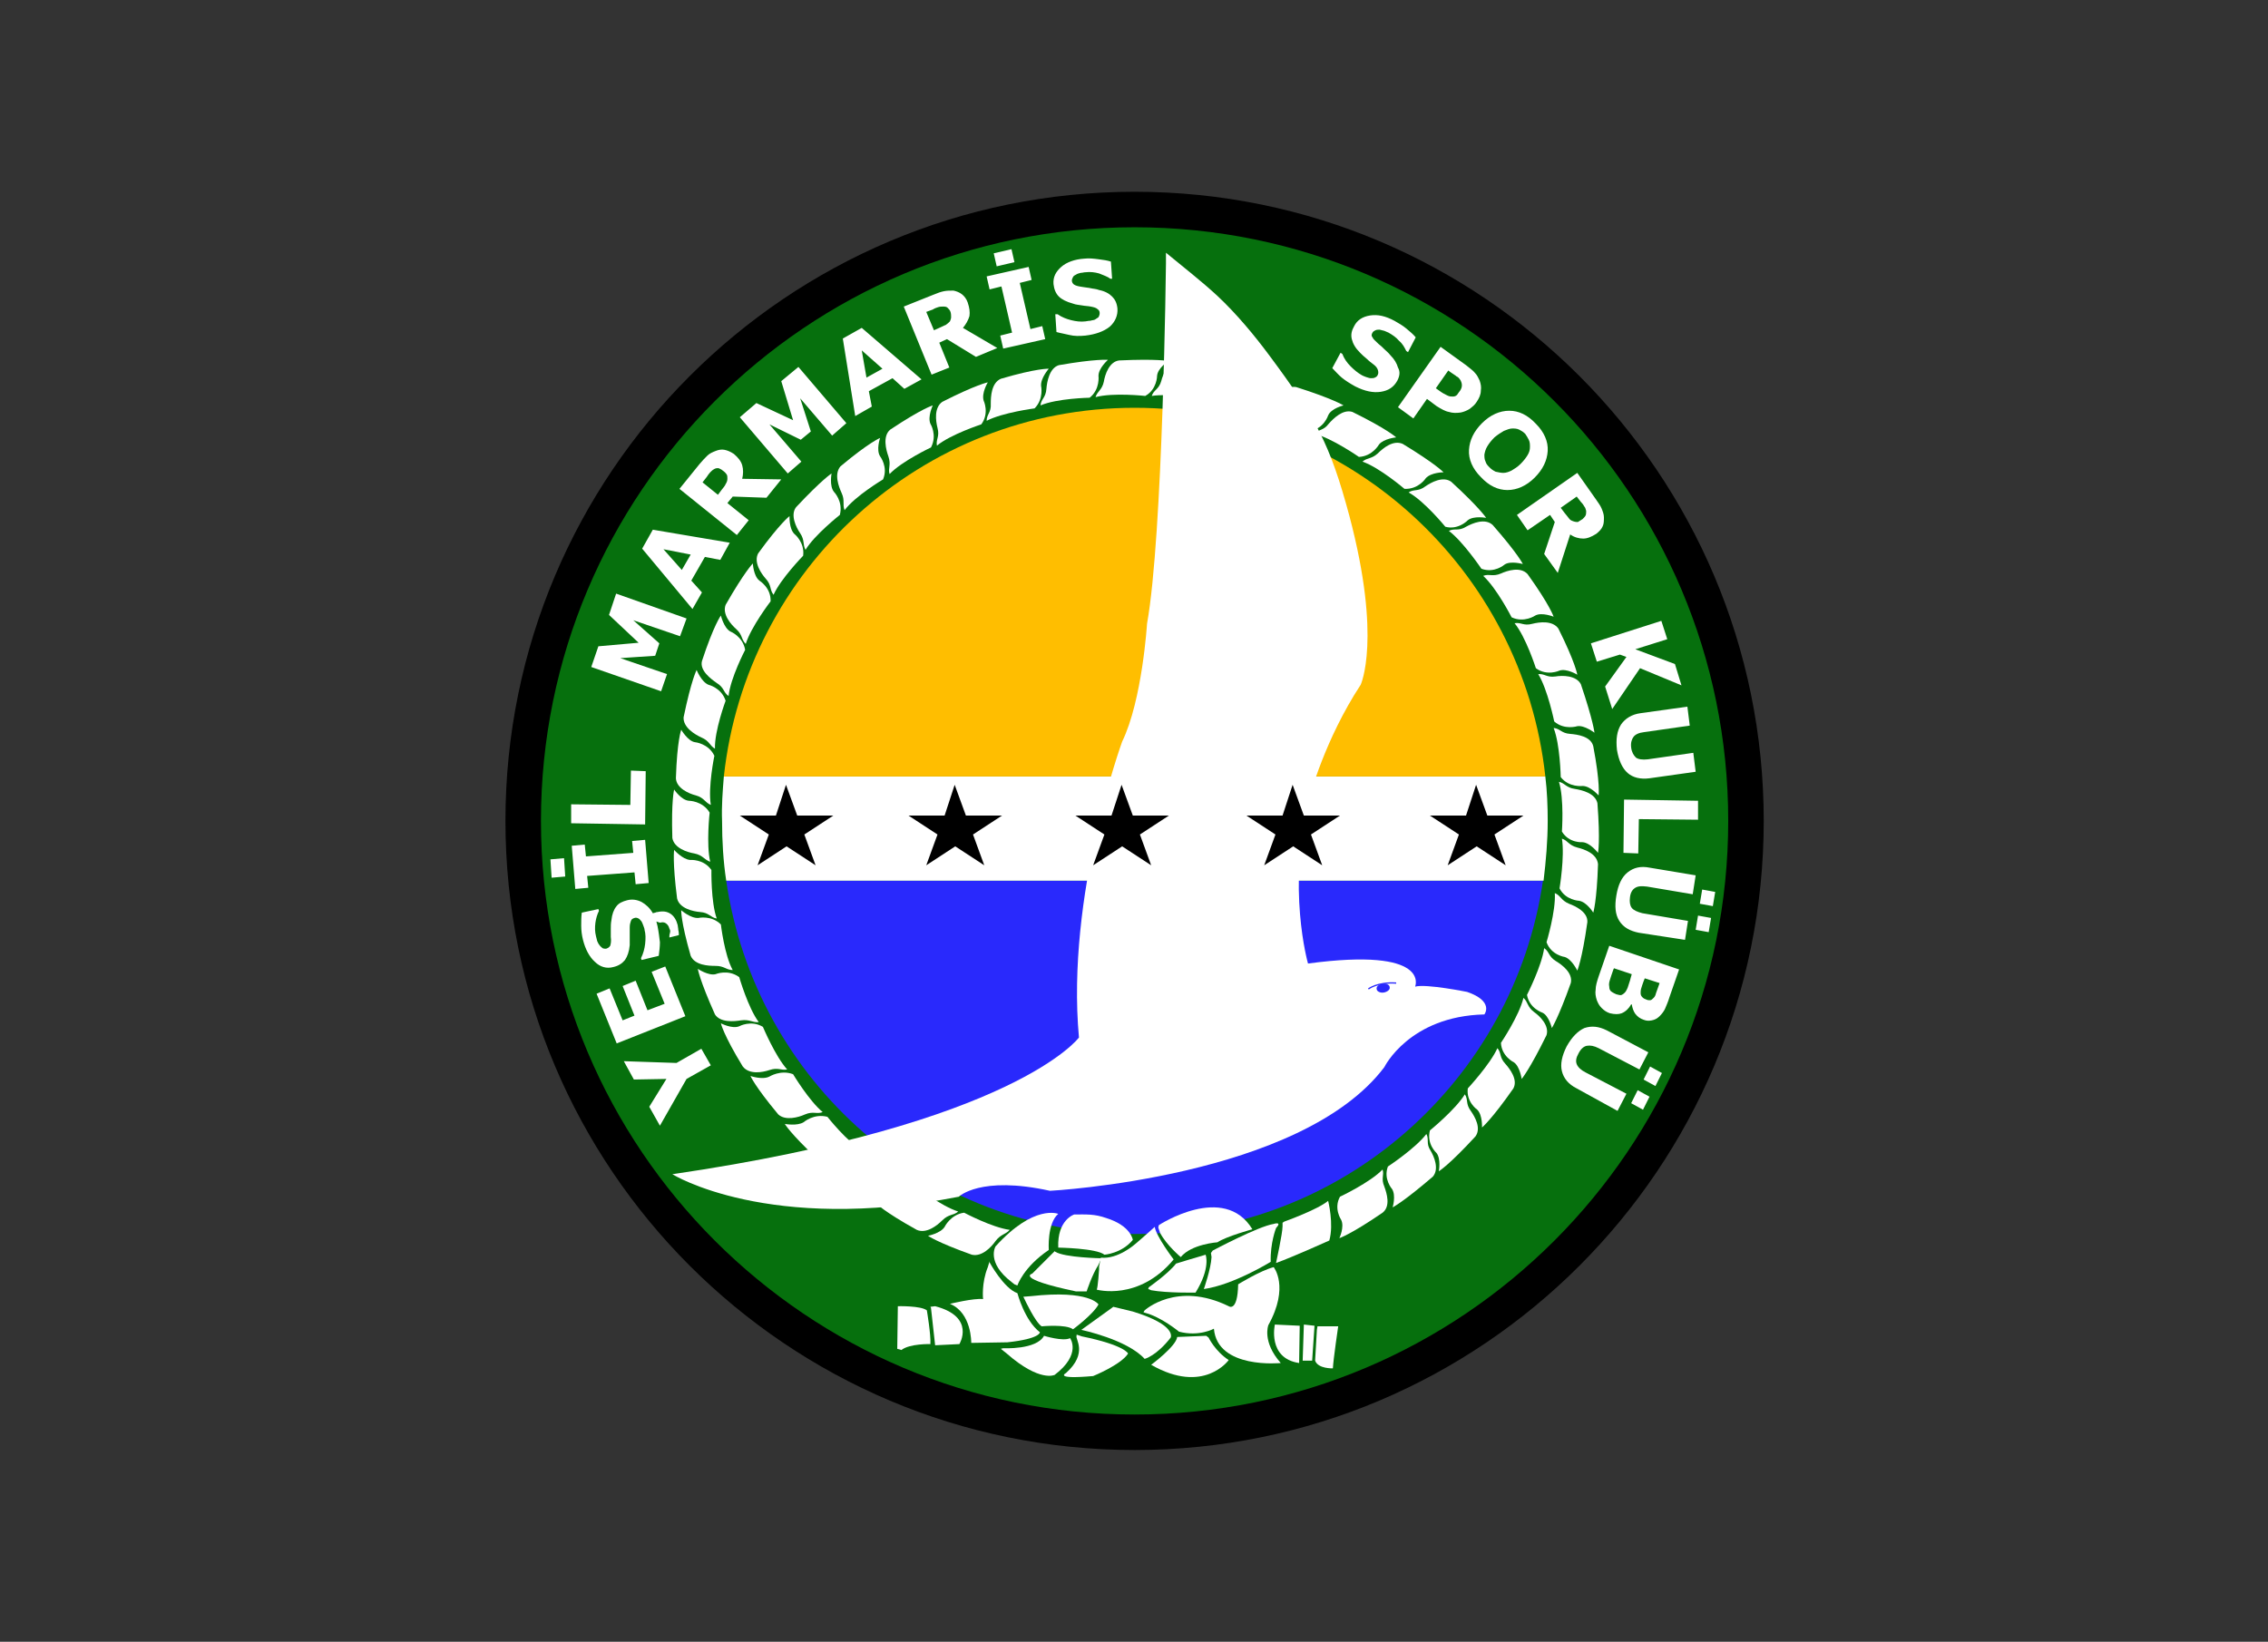 <?xml version="1.0" encoding="utf-8"?>
<!-- Generator: Adobe Illustrator 25.0.1, SVG Export Plug-In . SVG Version: 6.00 Build 0)  -->
<svg version="1.0" id="katman_1" xmlns="http://www.w3.org/2000/svg" xmlns:xlink="http://www.w3.org/1999/xlink" x="0px" y="0px"
	 viewBox="0 0 383.2 277.4" style="enable-background:new 0 0 383.2 277.4;" xml:space="preserve">
<rect x="0" y="0" width="383.2" height="277.4" fill="#333333" stroke="none"/>
<style type="text/css">
	.st0{fill-rule:evenodd;clip-rule:evenodd;}
	.st1{fill-rule:evenodd;clip-rule:evenodd;fill:#06700D;}
	.st2{fill-rule:evenodd;clip-rule:evenodd;fill:#FFFFFF;}
	.st3{fill-rule:evenodd;clip-rule:evenodd;fill:#2929FC;}
	.st4{fill-rule:evenodd;clip-rule:evenodd;fill:#FFBE00;}
	.st5{fill:none;stroke:#2929FC;stroke-width:0.216;stroke-miterlimit:10;}
</style>
<g id="surface1">
	<path class="st0" d="M191.7,32.4C250.4,32.4,298,80,298,138.7S250.4,245,191.7,245S85.4,197.4,85.4,138.7S133,32.4,191.7,32.4z"/>
	<path class="st1" d="M191.7,38.4c55.4,0,100.3,44.9,100.3,100.3S247.1,239,191.7,239S91.4,194.1,91.4,138.7S136.3,38.4,191.7,38.4z
		"/>
	<path class="st2" d="M105.4,179.3l8.9,0.3l4.2-2.4l1.6,2.8l-4.1,2.3l-4.5,7.9l-1.8-3.2l2.9-4.7l-5.5,0.1L105.4,179.3z M112.4,163.3
		l3.4,8.4l-11.6,4.6l-3.4-8.4l2.2-0.9l2.2,5.4l2-0.8l-2-5l2.2-0.9l2,5l2.9-1.1l-2.2-5.4L112.4,163.3z M110.9,155.7
		c0,0.1,0.1,0.3,0.1,0.4c0,0.1,0.1,0.3,0.1,0.4c0.2,1,0.3,1.9,0.4,2.7c0,0.8-0.1,1.5-0.2,2.3l-2.9,0.7l-0.1-0.3
		c0.4-0.8,0.6-1.6,0.7-2.4c0.1-0.9,0.1-1.7-0.1-2.4c0-0.2-0.1-0.4-0.2-0.7c-0.1-0.3-0.2-0.5-0.3-0.7c-0.2-0.2-0.3-0.4-0.5-0.5
		c-0.2-0.1-0.4-0.2-0.7-0.1c-0.3,0.1-0.5,0.2-0.6,0.5c-0.1,0.3-0.2,0.6-0.2,1.1c0,0.5,0,1,0,1.5s0,1,0,1.5c-0.1,1.1-0.4,1.9-0.8,2.5
		c-0.5,0.6-1.1,1-2,1.2c-1.1,0.3-2.2,0-3.1-0.9c-0.9-0.8-1.6-2.1-2-3.7c-0.2-0.8-0.3-1.6-0.3-2.4c0-0.8,0-1.5,0.1-2.2l2.8-0.6
		l0.1,0.3c-0.3,0.6-0.5,1.3-0.6,2c-0.1,0.8-0.1,1.5,0.1,2.3c0.1,0.3,0.1,0.5,0.2,0.8c0.1,0.2,0.2,0.5,0.4,0.7
		c0.1,0.2,0.3,0.3,0.5,0.5c0.2,0.1,0.4,0.1,0.6,0.1c0.3-0.1,0.5-0.2,0.7-0.5c0.1-0.3,0.2-0.8,0.1-1.5c0-0.5,0-0.9,0-1.4
		c0-0.4,0-0.9,0.1-1.4c0.1-1,0.4-1.8,0.8-2.3c0.4-0.6,1.1-0.9,1.9-1.1c0.8-0.2,1.6-0.1,2.4,0.3c0.7,0.4,1.4,1,1.9,1.9
		c0.1,0,0.3-0.1,0.4-0.1c0.2-0.1,0.3-0.1,0.4-0.1c0.9-0.2,1.6-0.1,2.2,0.3s1,1.1,1.2,1.9c0,0.2,0.1,0.5,0.1,0.8
		c0.1,0.4,0.1,0.7,0.1,0.9l-1.6,0.4l0-0.2c0-0.1,0-0.3,0.1-0.6s0-0.5-0.1-0.7c-0.1-0.4-0.3-0.7-0.6-0.9c-0.3-0.2-0.6-0.2-1-0.1
		L110.9,155.7z M109,141.9l0.6,7.3l-2.2,0.2l-0.2-2l-8,0.6l0.2,2l-2.2,0.2l-0.6-7.3l2.2-0.2l0.2,2l8-0.6l-0.2-2L109,141.9z
		 M95.3,145l0.2,3.1l-2.3,0.2l-0.2-3.1L95.3,145z M109.1,130.3l-0.1,9l-12.5-0.2l0-3.2l10,0.1l0.1-5.8L109.1,130.3z M116,104.5
		l-1.1,3l-7.9-2.7l4.4,3.9l-0.7,2.1l-5.9,0.4l7.9,2.7l-1,2.9l-11.8-4.1l1.2-3.5l6.8-0.6l-5-4.7l1.2-3.6L116,104.5z M123.3,91.7
		l-1.6,2.9l-2.6-0.5l-2.3,4l1.8,2l-1.6,2.8l-8.5-10.2l1.8-3.2L123.3,91.7z M116.7,93.7l-4.6-0.9l3.1,3.5L116.7,93.7z M122.1,79.5
		c-0.2-0.2-0.5-0.3-0.7-0.4c-0.3,0-0.5,0-0.8,0.2c-0.2,0.1-0.4,0.3-0.6,0.5c-0.2,0.2-0.4,0.5-0.6,0.8l-0.7,0.9l2.6,2.1l0.6-0.8
		c0.3-0.4,0.6-0.7,0.7-1c0.2-0.3,0.3-0.6,0.3-0.9c0-0.3,0-0.5-0.1-0.7C122.6,79.9,122.4,79.7,122.1,79.5z M132,81l-2.5,3.1l-5.7-0.2
		l-0.9,1.1l3.6,2.9l-2,2.5l-9.7-7.8l3.4-4.2c0.5-0.6,0.9-1,1.3-1.4c0.4-0.4,0.9-0.6,1.4-0.8c0.5-0.2,1-0.3,1.5-0.2
		c0.5,0.1,1,0.3,1.6,0.7c0.7,0.6,1.2,1.2,1.4,1.9c0.2,0.7,0.2,1.5,0,2.3L132,81z M143,71.5l-2.4,2.1l-5.4-6.3l1.8,5.6l-1.7,1.4
		l-5.3-2.6l5.4,6.3l-2.3,2l-8.1-9.5l2.8-2.4l6.2,2.9l-2-6.6l2.9-2.4L143,71.5z M155.7,64.1l-2.9,1.6l-2-1.8l-4,2.2l0.5,2.6l-2.8,1.6
		l-2.1-13.1l3.2-1.8L155.7,64.1z M149.1,62.3l-3.5-3.1l0.8,4.6L149.1,62.3z M160.6,52.7c-0.1-0.3-0.3-0.5-0.5-0.7
		c-0.2-0.2-0.5-0.2-0.8-0.2c-0.2,0-0.5,0-0.8,0.1c-0.3,0.1-0.6,0.2-0.9,0.4l-1.1,0.4l1.3,3.1l0.9-0.4c0.5-0.2,0.8-0.4,1.1-0.5
		c0.3-0.2,0.5-0.4,0.7-0.6c0.1-0.2,0.2-0.5,0.2-0.7S160.7,53,160.6,52.7z M168.5,58.8l-3.6,1.5l-4.9-3l-1.3,0.6l1.7,4.2l-3,1.2
		l-4.7-11.5l5-2c0.7-0.3,1.3-0.5,1.8-0.6c0.5-0.1,1-0.1,1.6-0.1c0.5,0.1,1,0.3,1.4,0.6c0.4,0.3,0.8,0.8,1,1.4
		c0.3,0.9,0.4,1.6,0.3,2.3c-0.2,0.7-0.6,1.4-1.1,2L168.5,58.8z M176.6,57.3l-7.1,1.6l-0.5-2.2l2-0.5l-1.8-7.8l-2,0.5l-0.5-2.2
		l7.1-1.6l0.5,2.2l-2,0.5l1.8,7.8l2-0.5L176.6,57.3z M171.4,44.3l-3,0.7l-0.5-2.2l3-0.7L171.4,44.3z M188.8,52.1
		c0.1,1.2-0.4,2.3-1.3,3.1c-1,0.8-2.4,1.3-4.1,1.5c-1,0.1-1.9,0.1-2.7-0.1s-1.5-0.3-2.2-0.5l-0.2-3l0.4,0c0.7,0.5,1.5,0.8,2.3,1
		c0.8,0.2,1.6,0.3,2.4,0.2c0.2,0,0.4-0.1,0.8-0.1c0.3-0.1,0.6-0.1,0.8-0.2c0.2-0.1,0.4-0.3,0.6-0.4c0.1-0.2,0.2-0.4,0.2-0.7
		c0-0.3-0.1-0.5-0.4-0.7c-0.2-0.2-0.6-0.3-1.1-0.4c-0.5-0.1-1-0.1-1.5-0.2c-0.5-0.1-1-0.1-1.5-0.3c-1.1-0.3-1.9-0.7-2.4-1.2
		s-0.8-1.2-0.9-2.1c-0.1-1.2,0.4-2.1,1.3-2.9s2.3-1.3,3.9-1.4c0.8-0.1,1.6,0,2.4,0.1c0.8,0.1,1.5,0.2,2.1,0.4l0.2,2.9l-0.3,0
		c-0.5-0.4-1.2-0.6-1.9-0.9c-0.7-0.2-1.5-0.3-2.3-0.2c-0.3,0-0.5,0.1-0.8,0.1c-0.3,0.1-0.5,0.1-0.8,0.3c-0.2,0.1-0.4,0.2-0.5,0.4
		c-0.1,0.2-0.2,0.4-0.2,0.6c0,0.3,0.2,0.6,0.4,0.7c0.3,0.2,0.8,0.3,1.5,0.4c0.5,0.1,0.9,0.1,1.3,0.2c0.4,0.1,0.9,0.1,1.4,0.3
		c1,0.2,1.7,0.6,2.2,1.1C188.4,50.6,188.7,51.2,188.8,52.1z M236.1,64.3c-0.6,1.1-1.5,1.7-2.8,1.9s-2.7-0.1-4.3-0.9
		c-0.9-0.5-1.7-1-2.3-1.5c-0.6-0.5-1.1-1.1-1.6-1.6l1.4-2.6l0.3,0.2c0.3,0.8,0.8,1.5,1.4,2.1s1.2,1.1,1.9,1.5
		c0.2,0.1,0.4,0.2,0.7,0.3c0.3,0.1,0.6,0.2,0.8,0.2c0.3,0,0.5,0,0.7-0.1s0.4-0.2,0.5-0.5c0.1-0.2,0.1-0.5,0-0.8
		c-0.1-0.3-0.3-0.6-0.7-0.9c-0.4-0.3-0.8-0.6-1.2-1c-0.4-0.3-0.8-0.7-1.1-1c-0.8-0.8-1.2-1.5-1.4-2.3s0-1.5,0.4-2.2
		c0.5-1,1.4-1.6,2.7-1.8c1.3-0.2,2.6,0.1,4.1,0.9c0.7,0.4,1.4,0.8,2,1.3c0.6,0.5,1.2,1,1.6,1.5l-1.3,2.5l-0.3-0.2
		c-0.3-0.6-0.6-1.2-1.2-1.7c-0.5-0.6-1.1-1-1.8-1.4c-0.2-0.1-0.5-0.2-0.7-0.3c-0.3-0.1-0.5-0.1-0.8-0.2c-0.2,0-0.5,0-0.7,0.1
		c-0.2,0.1-0.4,0.2-0.5,0.4c-0.2,0.3-0.2,0.6,0,0.8c0.1,0.3,0.5,0.6,1,1.1c0.4,0.3,0.7,0.6,1,0.9c0.3,0.3,0.7,0.6,1,1
		c0.7,0.7,1.1,1.4,1.3,2.1C236.6,62.8,236.5,63.5,236.1,64.3z M249.5,67.9c-0.3,0.5-0.7,0.8-1.2,1.2c-0.5,0.3-1,0.5-1.5,0.6
		c-0.7,0.1-1.4,0.1-2-0.1c-0.6-0.1-1.3-0.5-2.1-1l-1.6-1.2l-2.3,3.3l-2.6-1.9l7.2-10.2l4.3,3.1c0.6,0.5,1.2,0.9,1.5,1.3
		c0.4,0.4,0.6,0.9,0.8,1.3c0.2,0.6,0.3,1.1,0.2,1.7C250.2,66.7,249.9,67.3,249.5,67.9z M246.7,66c0.2-0.3,0.3-0.6,0.3-0.9
		c0-0.3-0.1-0.6-0.2-0.8c-0.2-0.3-0.4-0.6-0.7-0.7c-0.2-0.2-0.6-0.4-1-0.7l-0.4-0.3l-2.1,3l0.7,0.5c0.4,0.3,0.8,0.5,1.2,0.7
		s0.6,0.2,1,0.2c0.3,0,0.5-0.1,0.7-0.3C246.3,66.5,246.5,66.3,246.7,66z M259.3,80.7c-1.4,1.4-3,2.1-4.6,2.1c-1.6,0-3.1-0.7-4.5-2.2
		c-1.4-1.4-2.1-3-2-4.6s0.8-3.1,2.2-4.5c1.4-1.4,3-2.1,4.6-2.1s3.1,0.7,4.5,2.2c1.4,1.4,2.1,3,2,4.6
		C261.4,77.8,260.7,79.3,259.3,80.7z M254,79.9c0.5,0,1-0.2,1.4-0.4c0.5-0.3,1-0.6,1.5-1.1c0.5-0.5,0.9-1,1.2-1.5
		c0.3-0.5,0.4-0.9,0.4-1.4c0-0.4,0-0.8-0.2-1.2s-0.4-0.7-0.6-1c-0.3-0.3-0.6-0.5-1-0.7c-0.4-0.2-0.8-0.2-1.2-0.2
		c-0.4,0-0.9,0.2-1.4,0.4c-0.5,0.3-1,0.6-1.6,1.1c-0.5,0.5-0.9,1-1.2,1.5c-0.3,0.5-0.4,0.9-0.5,1.4c0,0.4,0,0.8,0.2,1.2
		c0.1,0.4,0.4,0.7,0.7,1c0.3,0.3,0.6,0.5,1,0.7C253.2,79.8,253.6,79.9,254,79.9z M267.4,87.7c0.2-0.2,0.4-0.4,0.5-0.6
		c0.1-0.2,0.1-0.5,0.1-0.8c-0.1-0.2-0.1-0.5-0.3-0.7c-0.1-0.2-0.3-0.5-0.6-0.8l-0.7-0.9l-2.7,1.9l0.6,0.8c0.3,0.4,0.6,0.7,0.8,1
		c0.2,0.3,0.5,0.4,0.8,0.5c0.3,0.1,0.5,0.1,0.7,0.1C266.9,88,267.1,87.9,267.4,87.7z M263.2,96.8l-2.3-3.2l1.8-5.4l-0.8-1.2
		l-3.8,2.6l-1.8-2.6l10.2-7.1l3.1,4.4c0.4,0.6,0.8,1.1,1,1.6c0.2,0.5,0.4,1,0.4,1.5c0,0.5,0,1.1-0.2,1.5c-0.2,0.5-0.6,0.9-1.1,1.3
		c-0.8,0.5-1.5,0.8-2.2,0.8c-0.7,0-1.5-0.2-2.2-0.7L263.2,96.8z M272.4,119.8l-1.2-3.8l3.6-5l-1.1-0.4l-3.9,1.2l-1-3.1l11.9-3.8
		l1,3.1l-5.4,1.7l6.7,2.5l1.1,3.6l-7-2.9L272.4,119.8z M278.7,131.5c-1.5,0.2-2.8-0.1-3.7-0.9c-0.9-0.8-1.5-2.1-1.8-3.9
		c-0.2-1.8,0-3.2,0.7-4.3c0.7-1,1.8-1.7,3.3-1.9l7.9-1.1l0.4,3.2l-7.7,1.1c-0.9,0.1-1.5,0.4-1.8,0.8s-0.5,1-0.4,1.8
		c0.1,0.8,0.4,1.3,0.8,1.7c0.4,0.3,1.1,0.4,2,0.3l7.7-1.1l0.4,3.2L278.7,131.5z M274.3,144.1l0.1-9l12.5,0.2l0,3.2l-10-0.1l-0.1,5.8
		L274.3,144.1z M276.9,157.6c-1.5-0.3-2.6-0.9-3.3-2s-0.8-2.5-0.5-4.3c0.3-1.8,0.9-3.1,1.9-3.9c1-0.8,2.2-1.1,3.7-0.8l7.8,1.3
		l-0.5,3.2l-7.7-1.3c-0.9-0.1-1.5-0.1-2,0.2c-0.5,0.3-0.8,0.8-0.9,1.6c-0.1,0.8,0,1.4,0.3,1.8c0.3,0.4,1,0.7,1.8,0.9l7.7,1.3
		l-0.5,3.2L276.9,157.6z M286.5,157.1l0.4-2.4l2.2,0.4l-0.4,2.4L286.5,157.1z M287.2,152.7l0.4-2.4l2.2,0.4l-0.4,2.4L287.2,152.7z
		 M272,171.2c-0.6-0.2-1-0.5-1.4-0.9c-0.4-0.4-0.6-0.8-0.8-1.3c-0.2-0.6-0.3-1.2-0.2-1.8c0-0.6,0.2-1.3,0.5-2.2l1.8-5.2l11.8,4
		l-1.6,4.6c-0.3,1-0.6,1.6-0.8,2.1c-0.2,0.4-0.5,0.8-0.9,1.2c-0.4,0.4-0.8,0.6-1.3,0.7c-0.5,0.1-0.9,0.1-1.4-0.1
		c-0.6-0.2-1-0.5-1.4-1c-0.3-0.4-0.5-1-0.6-1.6l-0.1,0c-0.4,0.7-0.9,1.2-1.6,1.5C273.5,171.4,272.8,171.4,272,171.2z M278.2,168.9
		c0.2,0.1,0.4,0.1,0.6,0.1s0.4-0.2,0.6-0.4c0.2-0.2,0.3-0.4,0.4-0.8c0.1-0.3,0.3-0.8,0.5-1.4l0.1-0.3l-2.5-0.8l-0.2,0.5
		c-0.2,0.5-0.3,0.9-0.4,1.2c-0.1,0.3-0.1,0.6-0.1,0.8c0,0.3,0.1,0.5,0.3,0.7C277.7,168.7,277.9,168.8,278.2,168.9z M273.1,168
		c0.4,0.1,0.7,0.2,0.9,0.1c0.2-0.1,0.5-0.3,0.7-0.6c0.1-0.2,0.3-0.5,0.4-0.9c0.1-0.4,0.3-0.8,0.4-1.3l0.2-0.7l-3-1l-0.1,0.2
		c-0.3,0.8-0.5,1.5-0.6,1.8s-0.2,0.7-0.1,1.1c0,0.4,0.1,0.6,0.3,0.8C272.6,167.8,272.9,167.9,273.1,168z M266.4,183.9
		c-1.4-0.7-2.2-1.7-2.5-2.9c-0.3-1.2,0-2.6,0.8-4.2c0.9-1.6,1.9-2.6,3-3.1c1.2-0.4,2.4-0.3,3.8,0.4l7,3.7l-1.5,2.9l-6.9-3.6
		c-0.8-0.4-1.4-0.5-2-0.4c-0.5,0.1-1,0.5-1.4,1.3c-0.4,0.7-0.5,1.3-0.3,1.8c0.2,0.5,0.7,1,1.5,1.4l6.9,3.6l-1.5,2.9L266.4,183.9z
		 M275.6,186.4l1.1-2.2l2,1.1l-1.1,2.2L275.6,186.4z M277.7,182.4l1.1-2.2l2,1.1l-1.1,2.2L277.7,182.4z"/>
	<path class="st3" d="M260.7,148.8c-4.9,33.7-33.9,59.7-69,59.7s-64.1-25.9-69-59.7H260.7z"/>
	<path class="st2" d="M122.3,131.2h138.8c0.3,2.5,0.4,5,0.4,7.5c0,3.4-0.3,6.8-0.7,10.1H122.7c-0.5-3.3-0.7-6.7-0.7-10.1
		C121.9,136.2,122.1,133.7,122.3,131.2z"/>
	<path class="st0" d="M161.3,132.6l1.9,5.2l6.1,0l-4.9,3.2l1.9,5.2l-4.9-3.2l-4.9,3.2l1.9-5.2l-4.9-3.2l6.1,0L161.3,132.6z"/>
	<path class="st4" d="M191.7,68.9c36,0,65.6,27.3,69.4,62.3H122.3C126.1,96.2,155.7,68.9,191.7,68.9z"/>
	<path class="st2" d="M117.9,163.7c0,0,1.8,1.2,3,0.9c0,0,2.1-0.9,4,0.5c0,0,1.5,5.2,3.3,7.6c-1.1,0.1-1.5-0.5-3-0.3
		c-1.2,0.2-3.5,0.4-4.4-1c0,0-2.7-5.8,0,0C118.2,165.6,117.9,163.7,117.9,163.7z"/>
	<path class="st2" d="M171.9,217.2c0,0,1-3.1,5.3-6c0,0-0.3-4.5,1.6-6.1c0,0-4.1-1.7-10.6,5.5c0,0-1.6,2.7,2.7,6l0.5,0.4
		L171.9,217.2z"/>
	<path class="st2" d="M181.5,205.2c0,0-2.9,0.9-2.7,5.6c0,0,6.5,0.1,7.8,1.2c0,0,2.9-0.2,4.8-2.5c0,0-0.3-2.4-4.5-3.7
		C184.9,205.1,183.6,205.2,181.5,205.2z"/>
	<path class="st2" d="M177.9,211.7l-3.5,3.5c0,0-3,0.8,7.4,3h1.8c0,0,0.9-2.8,2-4.5l0.5-1.1c0,0-6.2-0.1-7.8-1.1l-0.1-0.1
		L177.9,211.7z"/>
	<path class="st2" d="M185.7,214.5c0,0-0.2,3.1-0.4,3.4c0,0,7.1,2,13-5.1c0,0-2.9-3.8-3.2-5.5c0,0-2.1,1.9-3.3,2.9
		c0,0-2.9,2.6-5.8,2.3l-0.3,1.5L185.7,214.5z"/>
	<path class="st2" d="M195.8,207c0,0,11-7.2,15.8,0.7c0,0-4.4,1.2-5.9,2.2c0,0-4.4,0.3-6.2,2.5c0,0-2.4-2-3.5-4.1l-0.3-0.9
		L195.8,207z"/>
	<path class="st2" d="M204.9,211.3c0,0,7.7-4.1,10.3-4.5c0,0,1.5-0.5,0.4,0.7c0,0-1,2.5-0.9,5.7c0,0-6.3,3.9-11.3,4.6
		c0,0,1.2-3.4,1.3-5.4l-0.1-0.7L204.9,211.3z"/>
	<path class="st2" d="M194.1,217.5c0,0,3.3-2.3,4.6-4c0,0,3.9-1.2,5-1.5c0,0,0.9,2.2-1.7,6.4c0,0-4.8,0.1-7.5-0.4l-0.5-0.2
		L194.1,217.5z"/>
	<path class="st2" d="M167.2,213.3c0,0,2.4,4.4,4.7,5.2c0,0,1.2,4.6,3.8,6.6c0,0,0.1,1.1-5.5,1.7l-6.1,0.1c0,0,0.1-5.1-3.6-6.6
		c0,0,4.1-1,5.6-0.8c0,0-0.3-2.7,0.8-5.4l0.3-1L167.2,213.3z"/>
	<path class="st2" d="M157.3,221l0.7,6.3l4.1-0.2c0,0,2.8-4.6-4.1-6.4l-0.8,0.1L157.3,221z"/>
	<path class="st2" d="M151.7,220.7c0,0,3.9-0.1,4.9,0.7c0,0,0.7,4.1,0.6,5.7c0,0-3.5-0.1-4.9,1l-0.7-0.2L151.7,220.7z"/>
	<path class="st2" d="M169.5,227.8c0,0,5.6,0.3,6.9-2.1c0,0,3.2,1,4.4,0.4c0,0,2,2.7-2.6,6.2c0,0-2.5,1.3-8.1-3.6l-1-0.8
		L169.5,227.8z"/>
	<path class="st2" d="M181.9,225.7c-0.3,0.5,2,2.9-1.8,6.3c0,0-2.2,1.1,4.6,0.5c0,0,4.7-1.9,5.9-3.8c0,0-0.5-1.4-7.8-2.9l-0.9-0.3
		L181.9,225.7z"/>
	<path class="st2" d="M173.1,219.5c0,0,1.8,3.9,2.9,4.6c0,0,4.1-0.4,5.3,0.5c0,0,3.4-2.5,4.3-4.2c0,0-1.5-2.5-11.4-1.4l-1.3,0.1
		L173.1,219.5z"/>
	<path class="st2" d="M187.7,221.1l-5,3.6c0,0,7.7,1.6,10.7,4.9c0,0,2-0.5,4.4-3.6c0,0,1.1-2.1-6.4-4.4l-3.3-0.8L187.7,221.1z"/>
	<path class="st2" d="M193.4,221.4c0,0,5.4-5,14.2-0.7c0,0,1.5,1.1,1.6-3.7c0,0,3.7-2.3,6-2.9c0,0,2.7,3.3-0.9,9.8
		c0,0-1.1,2.8,2.1,6.4c0,0-10.7,1.1-11.3-5.8c0,0-2.5,1.4-5.9,0.5c0,0-3-2.5-5.8-3.2l-0.2-0.1L193.4,221.4z"/>
	<path class="st2" d="M204.2,226c0,0,1.1,2.3,3.4,3.8c0,0-4.2,5.9-13.1,0.8c0,0,4.2-3.1,4.4-4.7l4.9-0.2L204.2,226z"/>
	<path class="st2" d="M215.4,223.8c0,0-1.3,5.7,4.1,6.5l0.1-6.3L215.4,223.8z"/>
	<path class="st2" d="M220.3,223.8l1.8,0.2l-0.4,5.9h-1.6L220.3,223.8z"/>
	<path class="st2" d="M222.6,224.1l3.5,0c0,0-0.8,5.4-0.9,7.1c0,0-2.5,0.1-3-1.3l0.3-5.2L222.6,224.1z"/>
	<path class="st2" d="M121.8,172.9c0,0,1.9,1,3.1,0.5c0,0,2-1.1,4,0.1c0,0,2.1,5,4.1,7.2c-1.1,0.2-1.5-0.4-3,0.1
		c-1.2,0.4-3.4,0.8-4.5-0.6c0,0-3.3-5.5,0,0C122.2,174.8,121.8,172.9,121.8,172.9z"/>
	<path class="st2" d="M126.8,181.8c0,0,2,0.7,3.2,0.1c0,0,1.9-1.2,4-0.4c0,0,2.7,4.5,5,6.4c-1,0.4-1.6-0.2-3,0.4
		c-1.1,0.5-3.3,1.1-4.5,0c0,0-4-4.8,0,0C127.5,183.5,126.8,181.8,126.8,181.8z"/>
	<path class="st2" d="M132.6,189.9c0,0,2.1,0.4,3.2-0.3c0,0,1.7-1.5,4-0.9c0,0,3.3,4.2,5.9,5.7c-1,0.5-1.6,0-3,0.8
		c-1.1,0.6-3.2,1.6-4.6,0.6c0,0-4.7-4.3,0,0C133.5,191.5,132.6,189.9,132.6,189.9z"/>
	<path class="st2" d="M139.8,197.3c0,0,2.2,0.1,3.1-0.7c0,0,1.5-1.7,3.8-1.4c0,0,3.9,3.7,6.6,4.9c-0.9,0.6-1.6,0.2-2.8,1.2
		c-1,0.8-2.9,2-4.4,1.2c0,0-5.2-3.6,0,0C141,198.8,139.8,197.3,139.8,197.3z"/>
	<path class="st2" d="M148,203.3c0,0,2.2-0.1,3.1-1c0,0,1.3-1.9,3.7-1.8c0,0,4.2,3.3,7.1,4.2c-0.8,0.7-1.6,0.4-2.7,1.5
		c-0.9,0.9-2.7,2.3-4.3,1.6c0,0-5.5-3.1,0,0C149.3,204.7,148,203.3,148,203.3z"/>
	<path class="st2" d="M156.8,208.8c0,0,2.1-0.4,2.8-1.5c0,0,1-2.1,3.3-2.4c0,0,4.7,2.5,7.7,2.9c-0.7,0.8-1.5,0.7-2.4,1.9
		c-0.7,1-2.3,2.7-4,2.3c0,0-6-2.1,0,0C158.3,209.9,156.8,208.8,156.8,208.8z"/>
	<path class="st2" d="M113.9,133.4c0,0,1.2,1.8,2.5,1.9c0,0,2.3,0,3.5,2c0,0-0.6,5.4,0.1,8.3c-1-0.3-1.2-1.1-2.7-1.4
		c-1.2-0.2-3.4-0.9-3.7-2.6c0,0-0.3-6.4,0,0C113.4,135.3,113.9,133.4,113.9,133.4z"/>
	<path class="st2" d="M113.9,143.6c0,0,1.4,1.6,2.7,1.7c0,0,2.3-0.2,3.6,1.7c0,0-0.1,5.4,0.9,8.2c-1.1-0.2-1.3-1-2.8-1.1
		c-1.2-0.1-3.5-0.6-3.9-2.3c0,0-0.8-6.3,0,0C113.6,145.5,113.9,143.6,113.9,143.6z"/>
	<path class="st2" d="M115.1,153.8c0,0,1.6,1.4,2.9,1.3c0,0,2.2-0.5,3.8,1.1c0,0,0.6,5.2,2,7.7c-1.1,0-1.4-0.7-2.9-0.7
		c-1.2,0-3.5-0.1-4.2-1.7c0,0-1.7-5.9,0,0C115,155.6,115.1,153.8,115.1,153.8z"/>
	<path class="st2" d="M121.8,104c0,0,0.5,2.1,1.6,2.7c0,0,2.1,0.8,2.5,3.1c0,0-2.5,4.8-2.8,7.8c-0.9-0.6-0.7-1.4-2-2.2
		c-1-0.7-2.9-2.1-2.5-3.7c0,0,2-6.1,0,0C120.6,105.6,121.8,104,121.8,104z"/>
	<path class="st2" d="M117.7,113.2c0,0,0.8,2,2,2.5c0,0,2.2,0.5,2.9,2.7c0,0-1.9,5.1-1.8,8.1c-0.9-0.5-0.9-1.3-2.3-1.9
		c-1.1-0.5-3.1-1.7-3-3.4c0,0,1.2-6.3,0,0C116.8,114.9,117.7,113.2,117.7,113.2z"/>
	<path class="st2" d="M115.1,123.3c0,0,1.1,1.9,2.3,2.1c0,0,2.3,0.2,3.3,2.3c0,0-1.1,5.3-0.6,8.3c-1-0.4-1.1-1.2-2.5-1.6
		c-1.2-0.3-3.3-1.2-3.4-2.9c0,0,0.3-6.4,0,0C114.4,125.1,115.1,123.3,115.1,123.3z"/>
	<path class="st2" d="M187.2,60.8c0,0-1.6,1.4-1.6,2.7c0,0,0.3,2.3-1.5,3.7c0,0-5.5,0.1-8.3,1.3c0.1-1.1,0.9-1.3,1-2.8
		c0.1-1.2,0.5-3.5,2.1-4c0,0,6.3-1.1,0,0C185.2,60.6,187.2,60.8,187.2,60.8z"/>
	<path class="st2" d="M197.4,61c0,0-1.8,1.2-1.9,2.5c0,0,0,2.3-2,3.4c0,0-5.4-0.6-8.4,0.2c0.3-1,1.1-1.2,1.4-2.6
		c0.2-1.2,0.9-3.4,2.6-3.6c0,0,6.4-0.3,0,0C195.5,60.6,197.4,61,197.4,61z"/>
	<path class="st2" d="M207.4,62c0,0-1.9,1-2.1,2.3c0,0-0.2,2.3-2.2,3.2c0,0-5.5-1.1-8.5-0.6c0.3-1,1.2-1.1,1.6-2.5
		c0.3-1.2,1.2-3.3,2.9-3.4c0,0,6.5,0.3,0,0C205.5,61.3,207.4,62,207.4,62z"/>
	<path class="st2" d="M177.2,62.3c0,0-1.4,1.6-1.3,2.9c0,0,0.5,2.2-1.1,3.8c0,0-5.4,0.7-8.1,2.1c0-1.1,0.8-1.4,0.7-2.9
		c0-1.2,0.1-3.5,1.7-4.2c0,0,6.2-1.8,0,0C175.2,62.2,177.2,62.3,177.2,62.3z"/>
	<path class="st2" d="M166.9,64.6c0,0-1.1,1.8-0.7,3.1c0,0,1,2.1-0.4,4c0,0-5.2,1.7-7.5,3.6c-0.2-1.1,0.5-1.5,0.1-3
		c-0.3-1.2-0.6-3.4,0.8-4.4c0,0,5.7-2.9,0,0C164.9,65,166.9,64.6,166.9,64.6z"/>
	<path class="st2" d="M157.6,68.5c0,0-0.9,1.9-0.4,3.1c0,0,1.2,1.9,0.1,4c0,0-4.9,2.3-7,4.5c-0.3-1,0.3-1.5-0.2-3
		c-0.4-1.1-1-3.4,0.3-4.5c0,0,5.3-3.6,0,0C155.8,69,157.6,68.5,157.6,68.5z"/>
	<path class="st2" d="M148.7,74c0,0-0.7,2,0,3.1c0,0,1.4,1.8,0.5,3.9c0,0-4.7,2.8-6.5,5.2c-0.4-1,0.1-1.6-0.5-2.9
		c-0.5-1.1-1.3-3.2-0.2-4.5c0,0,4.9-4.1,0,0C146.9,74.7,148.7,74,148.7,74z"/>
	<path class="st2" d="M140.5,80c0,0-0.4,2.1,0.4,3.1c0,0,1.6,1.6,1,3.9c0,0-4.3,3.4-5.8,5.9c-0.5-0.9-0.1-1.6-0.9-2.8
		c-0.7-1-1.7-3.1-0.7-4.4c0,0,4.4-4.7,0,0C138.9,81,140.5,80,140.5,80z"/>
	<path class="st2" d="M133.4,87.2c0,0-0.1,2.1,0.8,3c0,0,1.8,1.4,1.5,3.7c0,0-3.8,3.9-5,6.6c-0.7-0.9-0.3-1.6-1.3-2.7
		c-0.8-0.9-2.1-2.8-1.3-4.3c0,0,3.7-5.2,0,0C131.8,88.4,133.4,87.2,133.4,87.2z"/>
	<path class="st2" d="M127.2,95.2c0,0,0.1,2.1,1.1,2.9c0,0,2,1.2,1.9,3.5c0,0-3.3,4.3-4.2,7.2c-0.8-0.8-0.5-1.5-1.6-2.5
		c-0.9-0.8-2.4-2.5-1.8-4.1c0,0,3.1-5.6,0,0C125.8,96.6,127.2,95.2,127.2,95.2z"/>
	<path class="st2" d="M217.4,64.5c0,0-2,0.8-2.3,2c0,0-0.4,2.2-2.6,3c0,0-5.3-1.6-8.4-1.5c0.4-1,1.3-0.9,1.8-2.3
		c0.4-1.1,1.5-3.1,3.2-3.1c0,0,6.5,1,0,0C215.6,63.7,217.4,64.5,217.4,64.5z"/>
	<path class="st2" d="M227,68.5c0,0-2.1,0.5-2.6,1.7c0,0-0.7,2.2-3,2.6c0,0-5-2.4-8.1-2.7c0.6-0.9,1.4-0.7,2.1-2.1
		c0.6-1.1,1.9-2.9,3.6-2.6c0,0,6.2,1.9,0,0C225.3,67.4,227,68.5,227,68.5z"/>
	<path class="st2" d="M235.9,73.9c0,0-2.1,0.2-2.9,1.2c0,0-1.1,2-3.4,2.1c0,0-4.6-3.2-7.5-3.9c0.7-0.8,1.5-0.5,2.4-1.7
		c0.8-0.9,2.4-2.5,4-2c0,0,5.8,2.9,0,0C234.4,72.5,235.9,73.9,235.9,73.9z"/>
	<path class="st2" d="M243.9,79.8c0,0-2.1,0-3,1c0,0-1.2,1.9-3.6,1.8c0,0-4.2-3.6-7.1-4.6c0.8-0.7,1.5-0.4,2.6-1.4
		c0.9-0.9,2.6-2.3,4.2-1.6c0,0,5.5,3.4,0,0C242.6,78.4,243.9,79.8,243.9,79.8z"/>
	<path class="st2" d="M251.1,87.5c0,0-2.1-0.4-3.1,0.4c0,0-1.6,1.7-3.8,1.1c0,0-3.5-4.3-6.2-5.8c0.9-0.6,1.6-0.1,2.8-1
		c1-0.7,3-1.8,4.4-0.8c0,0,4.9,4.3,0,0C250,85.8,251.1,87.5,251.1,87.5z"/>
	<path class="st2" d="M257.3,95.3c0,0-2.1-0.6-3.1,0.1c0,0-1.7,1.5-3.9,0.7c0,0-3.1-4.6-5.5-6.4c1-0.5,1.6,0.1,2.9-0.7
		c1.1-0.6,3.2-1.5,4.5-0.3c0,0,4.4,4.8,0,0C256.5,93.6,257.3,95.3,257.3,95.3z"/>
	<path class="st2" d="M262.5,104.2c0,0-2-0.8-3.1-0.2c0,0-1.9,1.3-4,0.3c0,0-2.5-4.9-4.8-7c1-0.4,1.6,0.2,3-0.4
		c1.1-0.5,3.3-1.2,4.5,0.1c0,0,3.8,5.3,0,0C261.9,102.3,262.5,104.2,262.5,104.2z"/>
	<path class="st2" d="M266.5,114c0,0-1.8-1.1-3-0.7c0,0-2.1,1-4-0.4c0,0-1.7-5.3-3.6-7.6c1.1-0.2,1.5,0.5,3,0.1
		c1.2-0.3,3.4-0.6,4.4,0.8c0,0,2.9,5.8,0,0C266.2,112,266.5,114,266.5,114z"/>
	<path class="st2" d="M269.4,123.8c0,0-1.7-1.3-2.9-1.1c0,0-2.2,0.7-3.9-0.8c0,0-1.1-5.4-2.7-8c1.1-0.1,1.4,0.6,2.9,0.4
		c1.2-0.2,3.5-0.2,4.3,1.3c0,0,2.2,6.1,0,0C269.2,121.8,269.4,123.8,269.4,123.8z"/>
	<path class="st2" d="M270.1,134.4c0,0-1.4-1.6-2.7-1.6c0,0-2.3,0.3-3.7-1.5c0,0-0.1-5.5-1.2-8.3c1.1,0.1,1.3,0.9,2.8,1
		c1.2,0.1,3.5,0.4,3.9,2.1c0,0,1,6.4,0,0C270.4,132.4,270.1,134.4,270.1,134.4z"/>
	<path class="st2" d="M270,144.1c0,0-1.3-1.7-2.6-1.8c0,0-2.3,0.2-3.5-1.8c0,0,0.4-5.5-0.5-8.4c1,0.2,1.2,1,2.7,1.2
		c1.2,0.2,3.4,0.7,3.8,2.4c0,0,0.5,6.5,0,0C270.4,142.2,270,144.1,270,144.1z"/>
	<path class="st2" d="M269.2,154.2c0,0-1.1-1.8-2.4-2c0,0-2.3-0.1-3.3-2.1c0,0,0.9-5.4,0.4-8.4c1,0.3,1.1,1.1,2.6,1.5
		c1.2,0.3,3.3,1,3.5,2.8c0,0-0.1,6.5,0,0C269.8,152.3,269.2,154.2,269.2,154.2z"/>
	<path class="st2" d="M266.5,164c0,0-0.9-1.9-2.1-2.3c0,0-2.3-0.3-3.1-2.5c0,0,1.6-5.3,1.4-8.3c1,0.4,1,1.2,2.4,1.8
		c1.1,0.4,3.2,1.4,3.1,3.1c0,0-0.9,6.4,0,0C267.3,162.2,266.5,164,266.5,164z"/>
	<path class="st2" d="M262.2,173.7c0,0-0.5-2.1-1.6-2.6c0,0-2.2-0.7-2.6-3c0,0,2.5-4.9,2.9-7.9c0.9,0.6,0.7,1.4,2,2.2
		c1,0.6,2.9,2,2.5,3.7c0,0-2.1,6.1,0,0C263.3,172,262.2,173.7,262.2,173.7z"/>
	<path class="st2" d="M257.1,182.3c0,0-0.3-2.1-1.3-2.8c0,0-2.1-1-2.2-3.3c0,0,3.1-4.6,3.8-7.6c0.8,0.7,0.6,1.5,1.8,2.4
		c1,0.7,2.6,2.3,2.1,3.9c0,0-2.8,5.9,0,0C258.4,180.8,257.1,182.3,257.1,182.3z"/>
	<path class="st2" d="M250.4,190.5c0,0,0.1-2.1-0.8-3c0,0-1.9-1.3-1.6-3.6c0,0,3.8-4.1,5-6.8c0.7,0.8,0.3,1.5,1.3,2.6
		c0.8,0.9,2.2,2.7,1.4,4.2c0,0-3.7,5.3,0,0C252,189.2,250.4,190.5,250.4,190.5z"/>
	<path class="st2" d="M243.1,197.9c0,0,0.4-2.1-0.4-3.1c0,0-1.7-1.5-1.1-3.8c0,0,4.3-3.5,5.9-6.1c0.6,0.9,0.1,1.6,1,2.8
		c0.7,1,1.8,2.9,0.8,4.3c0,0-4.4,4.8,0,0C244.8,196.9,243.1,197.9,243.1,197.9z"/>
	<path class="st2" d="M235.3,204c0,0,0.6-2-0.1-3.1c0,0-1.5-1.7-0.7-3.8c0,0,4.7-3.1,6.5-5.5c0.5,0.9-0.1,1.6,0.7,2.8
		c0.6,1,1.5,3.1,0.4,4.4c0,0-4.9,4.4,0,0C237.1,203.1,235.3,204,235.3,204z"/>
	<path class="st2" d="M226.3,209.2c0,0,0.9-1.9,0.3-3.1c0,0-1.3-1.9-0.2-3.9c0,0,5.1-2.4,7.2-4.6c0.3,1-0.3,1.5,0.3,2.9
		c0.4,1.1,1.1,3.3-0.3,4.4c0,0-5.4,3.6,0,0C228.2,208.6,226.3,209.2,226.3,209.2z"/>
	<path class="st2" d="M217,206.4c0,0,5.6-2,7.4-3.5c0,0,1,3.9,0.2,6.7c0,0-6.2,2.8-9,3.8c0,0,1.1-5,1.1-6.2v-0.6L217,206.4z"/>
	<path class="st2" d="M197,44.5c0,0-0.5,45.9-3.2,60.9c0,0-0.8,12.9-4.2,19.9c0,0-9.5,26-7.3,50c0,0-10.7,14.6-68.7,23.1
		c0,0,16.2,10.1,48.4,3.8c0,0,3.6-3.6,15.4-1c0,0,42.4-2.2,56.5-20.9c0,0,4.2-8.6,16.9-8.9c0,0,1.7-2.2-2.9-3.8c0,0-6.9-1.4-8.8-0.9
		c0,0,2.8-6.7-18.1-3.9c0,0-3.7-12.9,0.3-28.2c0,0,2.5-9.6,8.6-18.9c0,0,3.6-7.7-1.9-28.5c-3.3-12.3-5.7-16.6-13.5-27.1
		c-2.6-3.5-5.6-7.1-8.8-10.1c-2.7-2.5-5.8-4.9-8.7-7.3L197,44.5z"/>
	<path class="st0" d="M218.4,132.6l1.9,5.2l6.1,0l-4.9,3.2l1.9,5.2l-4.9-3.2l-4.9,3.2l1.9-5.2l-4.9-3.2l6.1,0L218.4,132.6z"/>
	<path class="st0" d="M249.4,132.6l1.9,5.2l6.1,0l-4.9,3.2l1.9,5.2l-4.9-3.2l-4.9,3.2l1.9-5.2l-4.9-3.2l6.1,0L249.4,132.6z"/>
	<path class="st0" d="M189.5,132.6l1.9,5.2l6.1,0l-4.9,3.2l1.9,5.2l-4.9-3.2l-4.9,3.2l1.9-5.2l-4.9-3.2l6.1,0L189.5,132.6z"/>
	<path class="st0" d="M132.8,132.6l1.9,5.2l6.1,0l-4.9,3.2l1.9,5.2l-4.9-3.2l-4.9,3.2l1.9-5.2l-4.9-3.2l6.1,0L132.8,132.6z"/>
	<path class="st3" d="M233.6,166.2c0.6-0.1,1.2,0.2,1.2,0.6c0.1,0.4-0.4,0.8-1,0.9c-0.6,0.1-1.2-0.2-1.2-0.6
		C232.5,166.7,233,166.3,233.6,166.2z"/>
	<path class="st5" d="M231.2,167.1c0,0,1.5-1.2,4.7-1"/>
</g>
</svg>
